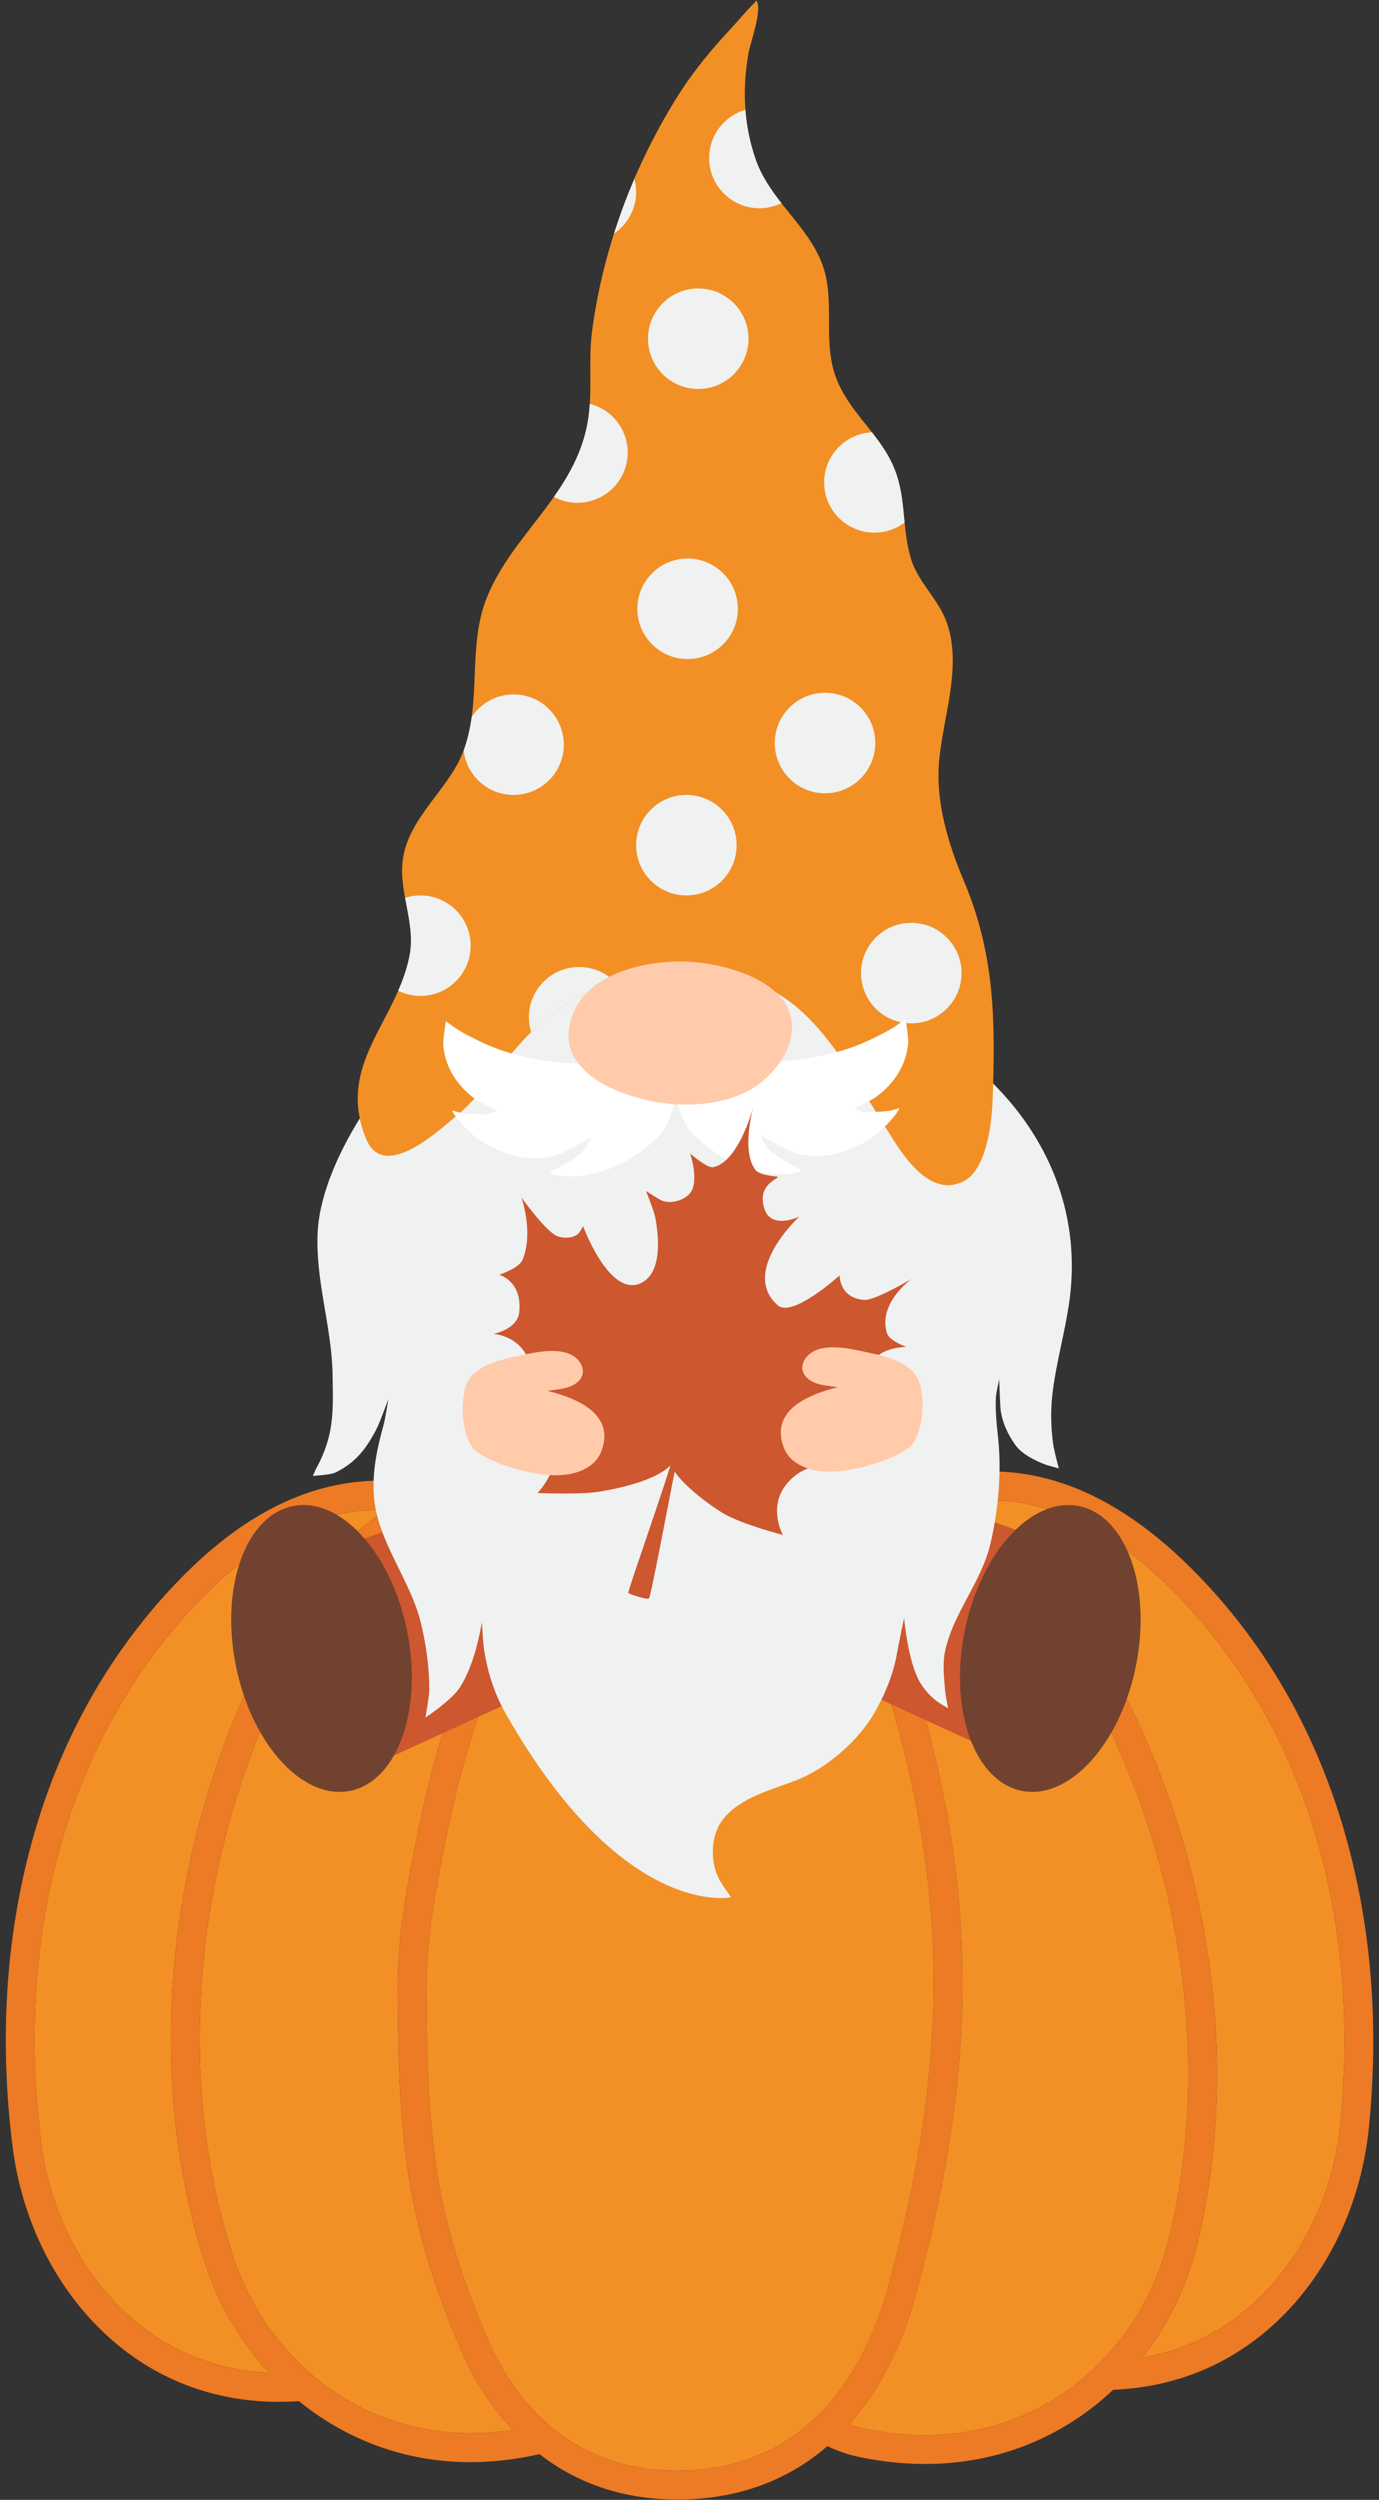 <?xml version="1.0" encoding="UTF-8"?><svg xmlns="http://www.w3.org/2000/svg" xmlns:xlink="http://www.w3.org/1999/xlink" height="2375.9" preserveAspectRatio="xMidYMid meet" version="1.0" viewBox="571.5 38.8 1310.7 2375.9" width="1310.7" zoomAndPan="magnify"><rect x="571.5" y="38.8" width="1310.7" height="2375.9" fill="#333333" stroke="none"/><g><g id="change1_1"><path d="M 836.359 1585.551 C 863.762 1537.32 898.906 1499.512 938.898 1473.66 C 935.191 1473.57 931.488 1473.57 927.801 1473.691 C 864.449 1475.859 804.215 1510.148 744.883 1577.512 C 633.859 1703.488 586.199 1880.262 610.68 2075.262 C 624.195 2183.031 702.242 2288.48 826.988 2293.84 C 800.324 2264.859 779.539 2230.051 767.176 2192.461 C 704.867 2002.961 731.375 1770.41 836.359 1585.551" fill="#f29025"/></g><g id="change1_2"><path d="M 949.406 1930.23 C 949.141 1885.18 956.688 1840.531 964.879 1798.988 C 973.93 1753.02 986.023 1698.379 1007.121 1641.672 C 1031.27 1576.738 1058.27 1528.328 1089.641 1493.648 C 1099.359 1482.91 1109.48 1473.551 1119.969 1465.531 C 1116.648 1465.059 1113.328 1464.629 1110.078 1464.199 C 1107.371 1463.852 1104.699 1463.5 1102.102 1463.141 C 1088.828 1461.309 1076.09 1460.699 1063.91 1461.109 C 946.105 1465.141 879.211 1565.73 860.238 1599.121 C 758.965 1777.441 733.301 2001.512 793.266 2183.879 C 826.547 2285.059 926.609 2368.82 1058.879 2348.191 C 1033.719 2321.512 1018.578 2292.781 1010.641 2274.5 C 956.676 2150.289 950.332 2070.578 949.406 1930.23" fill="#f29025"/></g><g id="change1_3"><path d="M 1480.309 1467.438 C 1524.91 1490.328 1565.195 1527.078 1597.625 1576.039 C 1714.984 1753.297 1757.309 1983.5 1708.074 2176.809 C 1698.555 2214.148 1680.887 2249.398 1657.238 2279.598 C 1768.039 2260.438 1834.918 2159.91 1845.184 2058.719 C 1865.047 1863.188 1813.227 1687.586 1699.25 1564.277 C 1627.66 1486.758 1555.859 1454.957 1480.309 1467.438" fill="#f29025"/></g><g id="change2_1"><path d="M 610.68 2075.258 C 586.199 1880.258 633.859 1703.488 744.883 1577.508 C 804.215 1510.148 864.453 1475.859 927.805 1473.688 C 931.492 1473.566 935.191 1473.566 938.902 1473.656 C 898.91 1499.508 863.762 1537.316 836.359 1585.547 C 731.379 1770.41 704.867 2002.961 767.176 2192.461 C 779.539 2230.051 800.324 2264.859 826.988 2293.84 C 702.242 2288.48 624.195 2183.027 610.68 2075.258 Z M 793.266 2183.879 C 733.301 2001.508 758.965 1777.438 860.242 1599.117 C 879.211 1565.727 946.105 1465.137 1063.914 1461.109 C 1076.09 1460.699 1088.832 1461.309 1102.102 1463.137 C 1104.703 1463.496 1107.371 1463.848 1110.082 1464.199 C 1113.332 1464.629 1116.652 1465.059 1119.973 1465.527 C 1109.484 1473.547 1099.363 1482.91 1089.641 1493.648 C 1058.273 1528.328 1031.273 1576.738 1007.121 1641.668 C 986.027 1698.379 973.93 1753.02 964.879 1798.988 C 956.688 1840.527 949.141 1885.18 949.41 1930.227 C 950.336 2070.578 956.676 2150.289 1010.641 2274.5 C 1018.582 2292.781 1033.723 2321.512 1058.883 2348.191 C 926.613 2368.82 826.547 2285.059 793.266 2183.879 Z M 1216.324 2386.918 C 1106.203 2387.512 1055.961 2309.879 1035.82 2263.559 C 983.648 2143.449 977.797 2069.699 976.875 1930.047 C 976.621 1887.449 983.91 1844.43 991.828 1804.297 C 1000.66 1759.41 1012.453 1706.117 1032.863 1651.25 C 1080.141 1524.16 1140.422 1460.477 1216.395 1457.887 C 1227.758 1457.496 1239.477 1458.477 1251.543 1460.809 C 1364.566 1486.188 1412.766 1637.387 1421.277 1667.457 C 1473.238 1850.867 1471.438 2009.258 1415.074 2214.148 C 1397.395 2278.379 1348.078 2386.18 1216.324 2386.918 Z M 1394.047 2347.141 C 1388.734 2346.039 1383.758 2344.559 1379.023 2342.789 C 1406.762 2311.359 1428.25 2269.781 1441.551 2221.441 C 1499.359 2011.289 1501.148 1848.617 1447.707 1659.969 C 1428.344 1591.637 1389.578 1515.816 1332.145 1470.547 C 1467.43 1447.227 1551.77 1556.559 1574.727 1591.199 C 1687.934 1762.199 1728.836 1984 1681.457 2170.027 C 1653.004 2281.719 1545.141 2378.418 1394.047 2347.141 Z M 1845.184 2058.719 C 1834.918 2159.91 1768.051 2260.438 1657.23 2279.598 C 1680.879 2249.398 1698.559 2214.148 1708.074 2176.809 C 1757.301 1983.5 1714.98 1753.297 1597.625 1576.039 C 1565.188 1527.078 1524.898 1490.328 1480.305 1467.438 C 1555.859 1454.957 1627.66 1486.758 1699.25 1564.277 C 1813.223 1687.59 1865.047 1863.188 1845.184 2058.719 Z M 1851.941 1788.918 C 1826.258 1694.848 1781.676 1612.996 1719.426 1545.637 C 1635.57 1454.848 1550.141 1421.578 1458.297 1443.918 C 1451.426 1445.586 1443.852 1447.449 1436.137 1449.75 C 1398.379 1438.648 1358.586 1436.828 1318.562 1445.16 C 1316.059 1445.688 1313.484 1446.199 1310.859 1446.719 C 1307.027 1447.488 1303.043 1448.297 1299.004 1449.168 C 1285.883 1442.438 1272.016 1437.238 1257.34 1433.969 C 1257.223 1433.938 1257.098 1433.918 1256.98 1433.887 C 1220.273 1426.746 1186.082 1430.359 1154.691 1444.586 C 1141.082 1440.539 1126.562 1438.648 1113.633 1436.969 C 1110.984 1436.617 1108.383 1436.277 1105.844 1435.938 C 1062.754 1429.988 1020.703 1435.508 981.805 1451.27 C 889.887 1431.629 805.637 1466.977 724.277 1559.348 C 663.633 1628.16 620.988 1711.047 597.539 1805.699 C 576.23 1891.688 571.484 1983.539 583.43 2078.68 C 591.793 2145.359 620.836 2206.52 665.211 2250.918 C 713.754 2299.48 776.129 2323.77 845.906 2321.391 C 847.805 2321.328 849.711 2321.238 851.625 2321.129 C 852.961 2321.059 854.277 2320.961 855.59 2320.848 C 865.164 2328.66 875.238 2335.781 885.75 2342.109 C 928.996 2368.148 977.312 2380.449 1028.141 2378.711 C 1046.543 2378.078 1065.293 2375.578 1084.234 2371.262 C 1116.113 2395.961 1159.199 2414.691 1216.473 2414.391 C 1219.086 2414.379 1221.66 2414.32 1224.234 2414.238 C 1276.312 2412.461 1321.172 2395.441 1357.926 2363.66 C 1367.098 2368.059 1377.109 2371.68 1388.48 2374.039 C 1413.031 2379.121 1437.094 2381.238 1460.422 2380.441 C 1511.25 2378.699 1558.617 2363.129 1599.98 2334.211 C 1610.359 2326.949 1620.199 2318.859 1629.484 2310.109 C 1693.695 2307.551 1750.555 2282.039 1794.828 2235.609 C 1838.129 2190.18 1865.727 2128.348 1872.504 2061.5 C 1882.195 1966.09 1875.289 1874.379 1851.941 1788.918" fill="#ed7a24"/></g><g id="change1_4"><path d="M 1681.449 2170.031 C 1728.828 1984 1687.93 1762.203 1574.719 1591.203 C 1551.766 1556.562 1467.426 1447.23 1332.141 1470.551 C 1389.574 1515.82 1428.34 1591.641 1447.695 1659.973 C 1501.141 1848.621 1499.359 2011.289 1441.543 2221.441 C 1428.246 2269.781 1406.758 2311.359 1379.02 2342.789 C 1383.762 2344.562 1388.727 2346.039 1394.051 2347.141 C 1545.137 2378.422 1652.992 2281.719 1681.449 2170.031" fill="#f29025"/></g><g id="change1_5"><path d="M 1415.07 2214.148 C 1471.43 2009.262 1473.23 1850.871 1421.27 1667.461 C 1412.762 1637.391 1364.57 1486.191 1251.539 1460.809 C 1239.469 1458.48 1227.75 1457.5 1216.391 1457.891 C 1140.422 1460.48 1080.141 1524.16 1032.859 1651.25 C 1012.449 1706.121 1000.66 1759.41 991.824 1804.301 C 983.91 1844.43 976.617 1887.449 976.871 1930.051 C 977.793 2069.699 983.648 2143.449 1035.82 2263.559 C 1055.961 2309.879 1106.199 2387.512 1216.32 2386.918 C 1348.07 2386.18 1397.391 2278.379 1415.07 2214.148" fill="#f29025"/></g><g id="change3_1"><path d="M 1287.898 1367.602 L 895.035 1509.309 C 889.094 1513.27 916.176 1575.148 917.723 1579.262 C 927.547 1605.379 936.805 1711.031 939.062 1710.5 L 1314.141 1538.262 L 1287.898 1367.602" fill="#cd572f" fill-rule="evenodd"/></g><g id="change3_2"><path d="M 1156.309 1355.441 L 1549.16 1497.141 C 1555.109 1501.102 1528.02 1562.98 1526.48 1567.09 C 1516.648 1593.211 1507.398 1698.871 1505.141 1698.328 L 1130.059 1526.09 L 1156.309 1355.441" fill="#cd572f" fill-rule="evenodd"/></g><g id="change4_1"><path d="M 958.5 1589.18 C 973.508 1663.91 949.223 1731.82 904.266 1740.84 C 859.305 1749.871 810.691 1696.609 795.684 1621.879 C 780.676 1547.148 804.961 1479.25 849.922 1470.219 C 894.879 1461.191 943.492 1514.449 958.5 1589.18" fill="#714230" fill-rule="evenodd"/></g><g id="change4_2"><path d="M 1488.363 1589.184 C 1473.359 1663.914 1497.637 1731.82 1542.602 1740.844 C 1587.57 1749.871 1636.176 1696.613 1651.191 1621.883 C 1666.188 1547.152 1641.91 1479.25 1596.941 1470.223 C 1551.984 1461.191 1503.379 1514.453 1488.363 1589.184" fill="#714230" fill-rule="evenodd"/></g><g id="change5_1"><path d="M 1522.371 1376.672 C 1521.891 1370.422 1521.199 1349.75 1521.199 1349.75 C 1521.199 1349.75 1518.34 1362.77 1518.109 1366.469 C 1517.398 1378.641 1518.641 1391.281 1519.988 1403.371 C 1523.762 1436.648 1520.52 1473.52 1512.852 1506.09 C 1504.422 1542.031 1477.719 1571.77 1469.898 1607.5 C 1467.109 1620.211 1468.84 1634 1469.93 1646.801 C 1470.199 1650.102 1472.609 1662.078 1472.66 1662.441 C 1472.199 1662.172 1464.84 1657.691 1464.398 1657.391 C 1456.699 1652.18 1450.57 1645.461 1445.941 1637.75 C 1434.469 1618.512 1430.809 1576.648 1430.809 1576.648 C 1430.809 1576.648 1425.43 1602.23 1424.121 1609.898 C 1420.699 1630.141 1412.199 1650.422 1401.602 1668.398 C 1387 1693.129 1357.77 1719.121 1329.41 1730.328 C 1304.73 1740.121 1276.07 1746.648 1259.27 1767.199 C 1248.051 1780.879 1246.73 1801.852 1251.988 1817.859 C 1253.891 1823.621 1257.109 1828.828 1260.68 1833.871 C 1262.609 1836.531 1266.301 1842.02 1266.301 1842.02 C 1266.301 1842.02 1163.84 1863.891 1052.199 1667.5 C 1040.949 1647.711 1034.172 1625.969 1031.199 1603.621 C 1030.762 1600.422 1029.512 1580.711 1029.512 1580.711 C 1026.129 1600.422 1019.922 1624.621 1008.781 1642.281 C 1001.078 1654.59 975.848 1671.211 975.848 1671.211 C 975.848 1671.211 979.52 1651.379 979.52 1644.441 C 979.52 1623.5 976.633 1602.988 971.852 1582.512 C 962 1540.219 929.73 1503.762 926.793 1459.922 C 925.258 1436.762 930.07 1414.609 936.234 1392.488 C 937.551 1387.82 940.453 1369.68 940.621 1368.559 C 940.145 1369.879 932.48 1390.879 929.457 1396.73 C 920.066 1414.961 909.633 1429.219 889.707 1438.57 C 885.523 1440.512 868.91 1441.48 868.91 1441.48 C 868.91 1441.48 871.508 1435.34 872.105 1434.301 C 876.543 1426.379 879.922 1418.328 882.555 1409.762 C 889.109 1388.461 887.898 1367.051 887.59 1345.25 C 886.957 1299.969 871.199 1256.301 873.418 1210.191 C 876.918 1137.148 948.527 1040.621 1004.09 998.031 C 1129.531 901.93 1347.441 887.961 1460.078 1021.121 C 1473.961 1037.539 1502.512 1055.422 1517.109 1070.27 C 1572.211 1126.41 1597.898 1197.52 1588.238 1272.961 C 1584.211 1304.238 1574.77 1335.031 1571.52 1366.469 C 1570.07 1380.801 1570.48 1396.109 1572.359 1410.379 C 1573.301 1417.77 1577.922 1434.398 1577.922 1434.398 C 1577.922 1434.398 1566.891 1431.422 1566.078 1431.109 C 1555.922 1427.391 1543.031 1421.031 1536.781 1412.469 C 1529.301 1402.191 1523.34 1389.09 1522.371 1376.672" fill="#f0f1f1"/></g><g id="change1_6"><path d="M 1230.082 963.008 C 1083.504 961.172 1056.043 1056.766 1008.402 1096.648 C 989.625 1112.348 936.402 1163.086 919.352 1120.855 C 890.906 1050.488 948.238 1010.477 960.715 947.395 C 967.113 915.098 949.223 885.438 954.758 853.285 C 961.504 814.172 999.051 787.859 1012.262 751.891 C 1029.664 704.523 1015.582 653.055 1034.242 606.711 C 1058.523 546.383 1117.453 508.824 1129.902 441.059 C 1135.223 412.301 1130.402 382.598 1134.211 353.781 C 1144.793 273.422 1174.762 193.746 1218.273 126.039 C 1232.094 104.48 1249.172 84.258 1266.621 65.531 C 1273.973 57.648 1281.062 48.656 1288.895 41.277 C 1289.484 40.715 1290.094 38.832 1290.562 39.5 C 1296.32 47.871 1284.633 79.648 1282.914 89.371 C 1276.902 123.742 1278.312 157.609 1289.805 190.5 C 1303.23 229.035 1338.895 252.457 1352.863 289.438 C 1365.934 323.957 1352.965 361.664 1365.852 397.086 C 1377.172 428.125 1403.754 447.977 1418.293 476.957 C 1434.145 508.516 1427.594 538.797 1437.652 570.738 C 1444.723 593.156 1464.402 609.008 1472.031 632.297 C 1485.418 673.203 1468.312 719.234 1464.254 760.258 C 1460.273 800.145 1472.523 840.277 1487.789 876.441 C 1517.449 946.801 1517.582 1010.477 1514.93 1084.887 C 1514.16 1106.398 1509.27 1151.059 1486.719 1161.855 C 1451.781 1178.609 1424.793 1128.84 1410.441 1105.758 C 1354.562 1015.887 1324.102 964.195 1230.082 963.008" fill="#f29025" fill-rule="evenodd"/></g><g id="change5_2"><path d="M 1018.84 937.602 C 1018.84 911.219 997.453 889.84 971.074 889.84 C 965.996 889.84 961.109 890.648 956.52 892.109 C 959.852 910.32 964.477 928.41 960.715 947.391 C 958.402 959.078 954.547 969.969 949.988 980.41 C 956.355 983.551 963.496 985.359 971.074 985.359 C 997.453 985.359 1018.84 963.98 1018.84 937.602" fill="#f0f1f1"/></g><g id="change5_3"><path d="M 1121.961 957.852 C 1095.578 957.852 1074.191 979.23 1074.191 1005.609 C 1074.191 1010.531 1074.941 1015.27 1076.32 1019.73 C 1096.129 1000.191 1121.012 982.469 1156.07 972.211 C 1147.398 963.359 1135.328 957.852 1121.961 957.852" fill="#f0f1f1"/></g><g id="change5_4"><path d="M 1223.883 794.305 C 1197.504 794.305 1176.113 815.684 1176.113 842.074 C 1176.113 868.453 1197.504 889.832 1223.883 889.832 C 1250.262 889.832 1271.641 868.453 1271.641 842.074 C 1271.641 815.684 1250.262 794.305 1223.883 794.305" fill="#f0f1f1"/></g><g id="change5_5"><path d="M 1059.625 794.32 C 1086.004 794.32 1107.387 772.926 1107.387 746.551 C 1107.387 720.172 1086.004 698.789 1059.625 698.789 C 1043.027 698.789 1028.418 707.262 1019.855 720.105 C 1018.395 730.84 1016.086 741.469 1012.258 751.898 C 1012.238 751.953 1012.215 751.996 1012.195 752.039 C 1014.926 775.836 1035.105 794.32 1059.625 794.32" fill="#f0f1f1"/></g><g id="change5_6"><path d="M 1225.047 569.645 C 1198.668 569.645 1177.273 591.027 1177.273 617.406 C 1177.273 643.781 1198.668 665.168 1225.047 665.168 C 1251.422 665.168 1272.809 643.781 1272.809 617.406 C 1272.809 591.027 1251.422 569.645 1225.047 569.645" fill="#f0f1f1"/></g><g id="change5_7"><path d="M 1168.109 468.887 C 1168.109 446.559 1152.77 427.867 1132.082 422.633 C 1131.691 428.812 1131.031 434.957 1129.898 441.062 C 1124.941 468.09 1112.582 490.297 1097.98 511.066 C 1104.648 514.621 1112.262 516.652 1120.34 516.652 C 1146.719 516.652 1168.109 495.27 1168.109 468.887" fill="#f0f1f1"/></g><g id="change5_8"><path d="M 1235.164 312.969 C 1208.785 312.969 1187.406 334.348 1187.406 360.734 C 1187.406 387.105 1208.785 408.488 1235.164 408.488 C 1261.547 408.488 1282.934 387.105 1282.934 360.734 C 1282.934 334.348 1261.547 312.969 1235.164 312.969" fill="#f0f1f1"/></g><g id="change5_9"><path d="M 1245.523 188.949 C 1245.523 215.332 1266.914 236.723 1293.293 236.723 C 1300.801 236.723 1307.883 234.934 1314.203 231.844 C 1304.371 219.27 1295.254 206.129 1289.801 190.496 C 1284.352 174.902 1281.191 159.082 1279.992 143.105 C 1260.094 148.875 1245.523 167.188 1245.523 188.949" fill="#f0f1f1"/></g><g id="change5_10"><path d="M 1176.105 221.254 C 1176.105 216.957 1175.488 212.824 1174.426 208.859 C 1167.156 225.84 1160.707 243.195 1155.105 260.82 C 1167.777 252.227 1176.105 237.711 1176.105 221.254" fill="#f0f1f1"/></g><g id="change5_11"><path d="M 1354.832 497.285 C 1354.832 523.672 1376.215 545.055 1402.598 545.055 C 1413.383 545.055 1423.293 541.438 1431.297 535.402 C 1429.355 515.938 1428.211 496.695 1418.301 476.961 C 1413.32 467.051 1406.941 458.223 1400.25 449.641 C 1374.973 450.871 1354.832 471.699 1354.832 497.285" fill="#f0f1f1"/></g><g id="change5_12"><path d="M 1355.668 697.223 C 1329.289 697.223 1307.898 718.602 1307.898 744.984 C 1307.898 771.363 1329.289 792.754 1355.668 792.754 C 1382.051 792.754 1403.43 771.363 1403.43 744.984 C 1403.43 718.602 1382.051 697.223 1355.668 697.223" fill="#f0f1f1"/></g><g id="change5_13"><path d="M 1437.648 915.891 C 1411.27 915.891 1389.891 937.281 1389.891 963.66 C 1389.891 990.039 1411.27 1011.422 1437.648 1011.422 C 1464.031 1011.422 1485.422 990.039 1485.422 963.66 C 1485.422 937.281 1464.031 915.891 1437.648 915.891" fill="#f0f1f1"/></g><g id="change6_1"><path d="M 1434.621 1031 C 1435.219 1024.922 1432.219 1007.262 1432.219 1007.262 C 1432.219 1007.262 1424.578 1012.75 1423.719 1013.352 C 1416.078 1018.57 1407.172 1022.871 1398.852 1026.879 C 1375.719 1038.051 1351.012 1043.379 1325.672 1046.301 C 1309.531 1048.148 1293.07 1048.82 1281.879 1035.531 C 1276.898 1029.59 1272 1025.969 1264.371 1023.949 C 1247.352 1019.461 1223.352 1029.871 1216.148 1045.98 C 1214.961 1048.648 1214.109 1051.422 1213.488 1054.238 C 1212.93 1052.172 1212.25 1050.121 1211.359 1048.129 C 1204.16 1032.02 1180.16 1021.609 1163.141 1026.102 C 1155.512 1028.121 1150.609 1031.738 1145.629 1037.68 C 1134.441 1050.969 1117.98 1050.309 1101.84 1048.449 C 1076.5 1045.539 1051.789 1040.199 1028.66 1029.031 C 1020.352 1025.02 1011.43 1020.719 1003.789 1015.5 C 1002.93 1014.898 995.293 1009.41 995.293 1009.41 C 995.293 1009.41 992.297 1027.078 992.887 1033.148 C 994.953 1053.84 1006.441 1071.109 1023.102 1083.32 C 1027.949 1086.879 1044.43 1094.75 1044.43 1094.75 C 1044.43 1094.75 1036.031 1097.949 1033.078 1097.93 C 1025.699 1097.859 1018.48 1097.621 1011.121 1096.77 C 1008.922 1096.52 1001.07 1093.961 1001.191 1094.219 C 1004.371 1101.281 1012.219 1108.891 1017.371 1113.969 C 1037.191 1133.531 1075.012 1146.359 1102.121 1136.031 C 1110.301 1132.922 1132.82 1120.109 1132.82 1120.109 C 1132.82 1120.109 1129 1131.602 1122.012 1136.48 C 1105.27 1148.16 1092.922 1152.719 1094.191 1153.711 C 1099.32 1157.73 1150.48 1165.711 1197.301 1118.77 C 1207.148 1108.891 1211.941 1090.961 1213.961 1079.641 C 1216.18 1090.98 1220.961 1107.34 1230.219 1116.621 C 1277.031 1163.559 1328.191 1155.578 1333.32 1151.551 C 1334.59 1150.57 1322.25 1146.012 1305.512 1134.328 C 1298.512 1129.449 1294.691 1117.961 1294.691 1117.961 C 1294.691 1117.961 1317.211 1130.77 1325.391 1133.879 C 1352.5 1144.211 1390.32 1131.379 1410.141 1111.82 C 1415.301 1106.738 1423.141 1099.129 1426.32 1092.07 C 1426.441 1091.809 1418.59 1094.371 1416.391 1094.621 C 1409.031 1095.469 1401.82 1095.711 1394.43 1095.781 C 1391.48 1095.801 1383.09 1092.602 1383.09 1092.602 C 1383.09 1092.602 1399.559 1084.73 1404.41 1081.172 C 1421.078 1068.961 1432.559 1051.691 1434.621 1031" fill="#fff" fill-rule="evenodd"/></g><g id="change7_1"><path d="M 1232.711 953.27 C 1200.352 950.121 1152.578 957.512 1128.039 983.398 C 1113.719 998.512 1105.621 1026.16 1118.012 1044.941 C 1132.219 1066.512 1156.289 1076.23 1180.199 1082.859 C 1216.379 1092.879 1267.781 1091.41 1297.391 1065.488 C 1304.211 1059.531 1313.23 1049.301 1317.281 1041.301 C 1345.879 984.73 1281.871 958.07 1232.711 953.27" fill="#ffcbab" fill-rule="evenodd"/></g><g id="change3_3"><path d="M 1209.211 1431.16 C 1196.238 1444.441 1166.57 1452.238 1141.898 1456.379 C 1122.352 1459.672 1082.48 1457.711 1082.48 1457.711 C 1082.48 1457.711 1106.18 1433.059 1097.41 1409.43 C 1092.699 1396.719 1077.691 1385.969 1065.91 1380.25 C 1062.391 1378.551 1046.48 1374.449 1046.48 1374.449 C 1046.48 1374.449 1078.961 1371.898 1076.719 1344.621 C 1073.77 1308.441 1040.461 1306.539 1040.461 1306.539 C 1040.461 1306.539 1063.262 1302.422 1065 1285.969 C 1068.129 1256.219 1046.02 1250.359 1046.02 1250.359 C 1046.02 1250.359 1064.77 1244.238 1068.172 1236.148 C 1078.941 1210.398 1067.121 1176.961 1067.121 1176.961 C 1067.121 1176.961 1090.301 1209.289 1101.051 1213.602 C 1107.211 1216.039 1114.852 1215.738 1120.371 1212 C 1122.289 1210.691 1125.77 1204.301 1125.77 1204.301 C 1125.77 1204.301 1150.672 1272.211 1180.52 1258.359 C 1200.672 1249.012 1198.059 1215.602 1194.301 1195.871 C 1193.109 1189.609 1185.512 1170.73 1185.512 1170.73 C 1185.512 1170.73 1196.5 1177.91 1199.879 1179.539 C 1207.98 1183.461 1221.359 1180.129 1227.301 1172.871 C 1236.539 1161.602 1227.461 1135.078 1227.461 1135.078 C 1227.461 1135.078 1243.43 1149.27 1249.352 1148.102 C 1274.691 1143.059 1288.5 1087.309 1288.5 1087.309 C 1288.5 1087.309 1274.98 1131.32 1289.488 1150.641 C 1293.988 1156.648 1311.148 1156.59 1310.91 1157.469 C 1310.379 1159.43 1290.262 1165.48 1298.34 1188.398 C 1305.109 1207.66 1331.141 1195.109 1331.141 1195.109 C 1331.141 1195.109 1274.512 1247.328 1310.648 1279.34 C 1324.691 1291.789 1369.48 1250.969 1369.48 1250.969 C 1369.48 1250.969 1369.219 1272.609 1392.922 1274.27 C 1403.27 1274.969 1437.91 1254.262 1437.91 1254.262 C 1437.91 1254.262 1405.41 1277.539 1414.609 1306.078 C 1416.891 1313.148 1432.84 1318.949 1432.84 1318.949 C 1432.84 1318.949 1404 1318.91 1398.91 1337.809 C 1390.801 1367.801 1416.531 1375.68 1416.531 1375.68 C 1416.531 1375.68 1382.012 1368.059 1373.719 1384.371 C 1358 1415.289 1387.34 1432.859 1387.34 1432.859 C 1387.34 1432.859 1350.91 1423.211 1327.91 1440.781 C 1296.91 1464.48 1315.621 1497.609 1315.621 1497.609 C 1315.621 1497.609 1275.16 1487.281 1257.719 1476.391 C 1239.969 1465.309 1214.711 1445.078 1209.211 1431.16" fill="#cd572f" fill-rule="evenodd"/></g><g id="change3_4"><path d="M 1211.078 1423.551 C 1205.941 1443.66 1170.602 1543.461 1168.66 1552.449 C 1168.371 1553.82 1186.949 1559.559 1188.34 1557.91 C 1190.359 1555.5 1209.078 1455.398 1215 1425.789 L 1211.078 1423.551" fill="#cd572f" fill-rule="evenodd"/></g><g id="change7_2"><path d="M 1019.609 1413.16 C 1020.871 1415.281 1022.359 1417.031 1024.141 1418.262 C 1034.531 1425.48 1046.398 1430.25 1058.16 1433.801 C 1079.879 1440.379 1109.27 1445.961 1129.711 1433.59 C 1137.93 1428.621 1142.5 1422.16 1144.871 1412.41 C 1152.949 1379.27 1113.852 1366.18 1091.82 1360.68 C 1091.719 1360.648 1103.641 1359.359 1109.391 1357.871 C 1124.801 1353.84 1130.281 1341.988 1121.078 1331.52 C 1108.77 1317.512 1081.539 1323.73 1066.871 1326.91 C 1048.48 1330.891 1019.32 1336.012 1013.41 1358.602 C 1012.34 1362.699 1010.93 1374.551 1011.102 1378.852 C 1011.539 1389.75 1013.238 1402.441 1019.609 1413.16" fill="#ffcbab" fill-rule="evenodd"/></g><g id="change7_3"><path d="M 1439.961 1409.691 C 1438.711 1411.809 1437.211 1413.551 1435.441 1414.789 C 1425.051 1422.012 1413.172 1426.77 1401.422 1430.328 C 1379.691 1436.91 1350.309 1442.48 1329.859 1430.121 C 1321.641 1425.148 1317.078 1418.68 1314.699 1408.941 C 1306.629 1375.801 1345.73 1362.711 1367.762 1357.211 C 1367.859 1357.18 1355.93 1355.891 1350.191 1354.398 C 1334.77 1350.371 1329.301 1338.52 1338.5 1328.051 C 1350.809 1314.039 1378.039 1320.262 1392.699 1323.441 C 1411.09 1327.422 1440.262 1332.539 1446.16 1355.129 C 1447.23 1359.23 1448.648 1371.078 1448.48 1375.379 C 1448.039 1386.281 1446.328 1398.969 1439.961 1409.691" fill="#ffcbab" fill-rule="evenodd"/></g></g></svg>